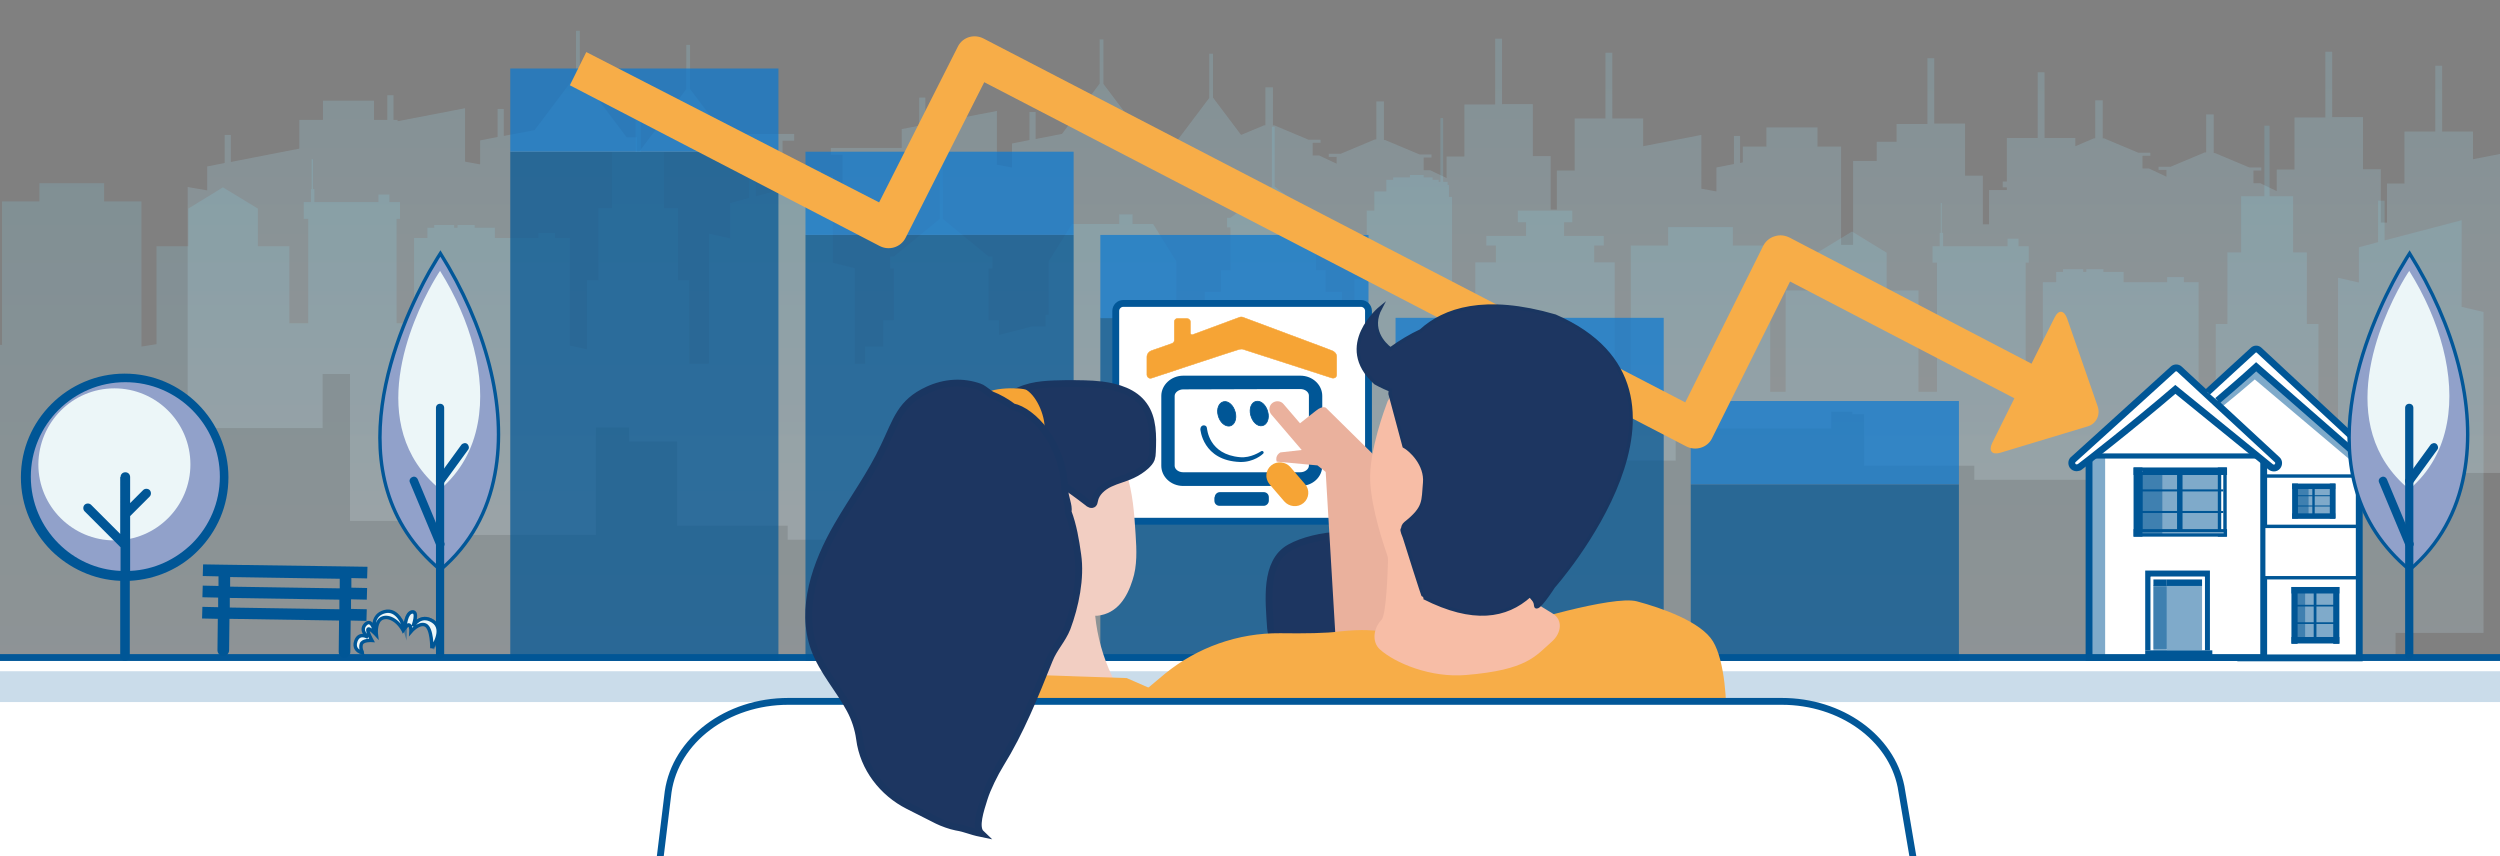 <?xml version="1.0" encoding="utf-8"?>
<!-- Generator: Adobe Illustrator 25.4.0, SVG Export Plug-In . SVG Version: 6.00 Build 0)  -->
<svg version="1.1" id="Livello_1" xmlns="http://www.w3.org/2000/svg" xmlns:xlink="http://www.w3.org/1999/xlink" x="0px" y="0px"
	 viewBox="0 0 730 250" style="enable-background:new 0 0 730 250;" xml:space="preserve">
<rect x="0" y="0" width="730" height="250" fill="#808080" stroke="none"/>
<style type="text/css">
	
		.st0{opacity:0.2;clip-path:url(#SVGID_00000165230123759321778670000005582847977235435433_);fill:url(#SVGID_00000154398737832388711310000001678594781365237378_);}
	
		.st1{opacity:0.2;clip-path:url(#SVGID_00000165230123759321778670000005582847977235435433_);fill:url(#SVGID_00000044137325883740373480000018016401971699987104_);}
	
		.st2{clip-path:url(#SVGID_00000165230123759321778670000005582847977235435433_);fill:#FFFFFF;stroke:#025798;stroke-width:2;stroke-miterlimit:10;}
	.st3{opacity:0.21;clip-path:url(#SVGID_00000165230123759321778670000005582847977235435433_);fill:#025798;}
	.st4{opacity:0.7;clip-path:url(#SVGID_00000165230123759321778670000005582847977235435433_);}
	.st5{fill:#005696;}
	.st6{fill:#0877D1;}
	.st7{clip-path:url(#SVGID_00000165230123759321778670000005582847977235435433_);}
	.st8{fill-rule:evenodd;clip-rule:evenodd;fill:#91A1CA;}
	.st9{fill-rule:evenodd;clip-rule:evenodd;fill:#ECF6F8;}
	.st10{clip-path:url(#SVGID_00000165230123759321778670000005582847977235435433_);fill:#F7AD48;}
	.st11{clip-path:url(#SVGID_00000165230123759321778670000005582847977235435433_);fill:#FFFFFF;}
	.st12{fill:#FFFFFF;stroke:#005696;stroke-width:2;stroke-miterlimit:10;}
	.st13{fill:#FFFFFF;stroke:#005696;stroke-miterlimit:10;}
	.st14{opacity:0.5;}
	.st15{opacity:0.5;fill:#005696;}
	.st16{fill:#FFFFFF;}
	.st17{fill:#FFFFFF;stroke:#000000;stroke-miterlimit:10;}
	.st18{fill:#F6A435;}
	.st19{fill:none;stroke:#F6A435;stroke-width:0.142;stroke-miterlimit:3.864;}
	.st20{fill:none;stroke:#005696;stroke-width:0.231;stroke-miterlimit:3.864;}
	
		.st21{clip-path:url(#SVGID_00000165230123759321778670000005582847977235435433_);fill:#FFFFFF;stroke:#6599A8;stroke-width:2;stroke-miterlimit:10;}
	
		.st22{clip-path:url(#SVGID_00000165230123759321778670000005582847977235435433_);fill:#1D3661;stroke:#1A3661;stroke-width:2;stroke-miterlimit:10;}
	.st23{clip-path:url(#SVGID_00000165230123759321778670000005582847977235435433_);fill:#EAB19D;}
	.st24{clip-path:url(#SVGID_00000165230123759321778670000005582847977235435433_);fill:#F2CEC2;}
	.st25{fill:#6599A8;}
	.st26{clip-path:url(#SVGID_00000165230123759321778670000005582847977235435433_);fill:#F6A435;}
	
		.st27{clip-path:url(#SVGID_00000165230123759321778670000005582847977235435433_);fill:#D3D9E7;stroke:#025798;stroke-width:2;stroke-miterlimit:10;}
	.st28{clip-path:url(#SVGID_00000165230123759321778670000005582847977235435433_);fill:#F7BDA6;}
	
		.st29{clip-path:url(#SVGID_00000165230123759321778670000005582847977235435433_);fill:#1D3661;stroke:#1A3661;stroke-miterlimit:10;}
	.st30{clip-path:url(#SVGID_00000165230123759321778670000005582847977235435433_);fill:#005696;}
	.st31{fill:#91A1CA;stroke:#025798;stroke-miterlimit:10;}
	.st32{fill:#ECF6F8;}
	.st33{fill:none;stroke:#005696;stroke-miterlimit:10;}
	.st34{fill:#ECF6F8;stroke:#005696;stroke-miterlimit:10;}
</style>
<g>
	<defs>
		<rect id="SVGID_1_" width="730" height="250"/>
	</defs>
	<clipPath id="SVGID_00000107551161429816596920000017838955305971015331_">
		<use xlink:href="#SVGID_1_"  style="overflow:visible;"/>
	</clipPath>
	
		<linearGradient id="SVGID_00000008856551231635921040000013392344410541924001_" gradientUnits="userSpaceOnUse" x1="399.878" y1="157.638" x2="399.878" y2="9">
		<stop  offset="0" style="stop-color:#E7EDF1"/>
		<stop  offset="1" style="stop-color:#8ED7ED"/>
	</linearGradient>
	
		<path style="opacity:0.2;clip-path:url(#SVGID_00000107551161429816596920000017838955305971015331_);fill:url(#SVGID_00000008856551231635921040000013392344410541924001_);" d="
		M745,61.4l-5.9-1V43.2l-17,3.3v-8.1h-9V19.2h-2v19.2h-9v15.2H697v11.4h-1.8V49.4h-5.2V34.2h-9V15.1h-2v19.2h-9v15.2h-5.2v6.3
		l-4.8-2.3H658v-3.7h2.3v-0.9h-3.5l-10-4.2h-0.4V33.4h-2.2v11.1h-0.4l-10,4.2h-3.5v0.9h2.3v2l-5.1-2.4h-1.9v-3.7h2.3v-0.9h-3.5
		l-10-4.2h-0.4V29.3h-2.2v11.1h-0.4l-5.4,2.3v-2.4h-9V21.1h-2v19.2h-9V53h-1.2v1.7h1.2v0.8h-5.2v10h-1.8V51.3h-5.2V36.1h-9V17h-2
		v19.2h-9v5.2H548v5.6h-6.9v24.5h-3.5V42.8h-6.9v-5.6h-14.9v5.6h-6.9v4.6l-0.8,0.2v-7.9h-1.8v8.2l-5.1,1v7l-4.4-0.8V39.4l-17,3.3
		v-8.1h-9V15.4h-2v19.2h-9v15.2h-5.2v11.4h-1.8V45.6h-5.2V30.4h-9V11.3h-2v19.2h-9v15.2h-5.2v6.3l-4.8-2.3h-1.9v-3.7h2.3v-0.9h-3.5
		l-10-4.2h-0.4V29.6h-2.2v11.1h-0.4l-10,4.2h-3.5v0.9h2.3v2l-5.1-2.4h-1.9v-3.7h2.3v-0.9h-3.5l-10-4.2h-0.4V25.5h-2.2v11.1h-0.4
		l-6.7,2.8l-8.2-10.9V15.7h-1.1v12.9l-13.7,18.2H339v-4.1h-3.1l-13.7-18.2V11.5h-1.1v12.9l-11,14.7l-7.7,1.5v-7.9h-1.8v8.2l-5.1,1v7
		l-4.4-0.8V32.4l-20.9,4v-7.9h-1.8v8.2l-5.1,1v5.5h-20.7v2h3.4v8.6h-10.9v-1.6h4.6v-2.5h-11.2v-8.6h3.4v-2h-20.5L201.5,26V13.1h-1.1
		V26l-13.7,18.2h-0.7v-4.1H183l-13.7-18.2V9h-1.1v12.9L156.1,38l-9,1.7v-7.9h-1.8v8.2l-5.1,1v7l-4.4-0.8V31.6l-19.7,3.8V35h-1.2
		v-7.2h-1.8V35h-3.9v-5.6H94.3V35h-6.9v8.4l-20,3.9v-7.9h-1.8v8.2l-5.1,1v7l-5.7-1V125h39.4v-15.8h0.6h3.3h1.4h1.5h1.2v42.9h32.2
		v4.1H174v-31.4h9.7v4.1h14v24.6H230v4.1h46.8v-5.6h13v4.1h39.4v-28.9h7.4v4.1h34.6v-2h6.1v4.1h51.3v-3h21.5v4.1h39.2v-13.5h6v4.1
		h39.4v-4.9h6.2v0.7h3.4v15.1h32.2v4.1H616v-7.2h3.8v4.1H671v-3h21.5v4.1h39.2V125H745V61.4z M239.4,56.4v1.1h-4.2v-1.1H239.4z
		 M213.8,41.2v1.2l-0.9-1.2H213.8z"/>
	
		<linearGradient id="SVGID_00000050664152153265236690000003721405091316604037_" gradientUnits="userSpaceOnUse" x1="342.984" y1="257" x2="342.984" y2="23.786">
		<stop  offset="0" style="stop-color:#E7EDF1"/>
		<stop  offset="1" style="stop-color:#75CBE6"/>
	</linearGradient>
	
		<polygon style="opacity:0.2;clip-path:url(#SVGID_00000107551161429816596920000017838955305971015331_);fill:url(#SVGID_00000050664152153265236690000003721405091316604037_);" points="
		725.2,91.1 718.8,89.6 718.8,64.3 696.3,70.2 696.3,58.6 694.4,58.6 694.4,70.7 688.8,72.2 688.8,82.5 682.7,81.1 682.7,131.2 
		677,131.2 677,94.6 673.6,94.6 673.6,73.7 669.6,73.7 669.6,57.3 662.7,57.3 662.7,36.7 661.2,36.7 661.2,57.3 654.4,57.3 
		654.4,73.7 650.4,73.7 650.4,94.6 647,94.6 647,131.2 642,131.2 642,82.4 637.7,82.4 637.7,80.9 632.8,80.9 632.8,82.4 620.1,82.4 
		620.1,79.4 614.2,79.4 614.2,78.6 609.2,78.6 609.2,79.4 608.3,79.4 608.3,78.6 602.4,78.6 602.4,79.4 600.4,79.4 600.4,82.4 
		596.5,82.4 596.5,122.1 591.5,120.6 591.5,76.7 592.4,76.7 592.4,71.9 589.4,71.9 589.4,69.7 586.2,69.7 586.2,71.9 567.4,71.9 
		567.4,68 567,68 567,59.3 566.7,59.3 566.7,68 566.4,68 566.4,71.9 564.3,71.9 564.3,76.7 565.6,76.7 565.6,114.4 560.2,114.4 
		560.2,84.8 550.9,84.8 550.9,73.8 540.8,67.6 530.6,73.8 530.6,84.8 521.4,84.8 521.4,114.4 516.9,114.4 516.9,71.7 506,71.7 
		506,66.3 487.1,66.3 487.1,71.7 476.2,71.7 476.2,121.4 471.5,122.4 471.5,76.6 465.5,76.6 465.5,71.7 468.3,71.7 468.3,68.9 
		456.7,68.9 456.7,64.9 459.1,64.9 459.1,61.5 443.2,61.5 443.2,64.9 445.6,64.9 445.6,68.9 434,68.9 434,71.7 436.8,71.7 
		436.8,76.6 430.8,76.6 430.8,118.1 424,115.4 424,81.4 424,61.5 424,57.5 423.1,57.5 423.1,55.9 423.1,54 422.7,54 422.7,53.1 
		421.4,53.1 421.4,34.5 420.6,34.5 420.6,53.1 420.1,53.1 420.1,52.5 418.3,52.5 418.3,51.8 415.7,51.8 415.7,51.1 411.7,51.1 
		411.7,51.8 406.8,51.8 406.8,52.5 404.8,52.5 404.8,53.1 404.8,54 404.8,55.9 401.3,55.9 401.3,57.5 401.3,61.5 399.1,61.5 
		399.1,81.4 395.5,81.4 395.5,103.6 391.9,102.1 391.9,85.2 387.1,85.2 387.1,78.9 384.3,78.9 384.3,66.4 385.3,66.4 385.3,63.6 
		384.3,63.6 372.2,54.5 372.2,37 371.4,37 371.4,54.5 359.3,63.6 358.3,63.6 358.3,66.4 359.3,66.4 359.3,78.9 356.5,78.9 
		356.5,85.2 351.8,85.2 351.8,95.6 344.3,95.6 344.3,91.9 343.5,91.9 343.5,76.3 336.7,65.4 330.7,65.4 330.7,62.6 326.8,62.6 
		326.8,65.4 313,65.4 306.2,76.3 306.2,91.9 305.3,91.9 305.3,95.3 301.4,95.3 291.7,97.8 291.7,93.5 288.7,93.5 288.7,78.4 
		289.8,78.4 289.8,74.9 288.7,74.9 275.3,63.9 275.3,42.7 274.4,42.7 274.4,63.9 261,74.9 259.9,74.9 259.9,78.4 261,78.4 261,93.5 
		257.9,93.5 257.9,101.2 252.6,101.2 252.6,106.2 249.6,106.2 249.6,78.3 243.2,76.7 243.2,51.4 220.7,57.3 220.7,45.7 218.7,45.7 
		218.7,57.8 213.2,59.3 213.2,69.6 207,68.2 207,106.2 201.3,106.2 201.3,81.8 198,81.8 198,60.8 193.9,60.8 193.9,44.4 187.1,44.4 
		187.1,23.8 185.6,23.8 185.6,44.4 178.7,44.4 178.7,60.8 174.7,60.8 174.7,81.8 171.4,81.8 171.4,102 166.4,100.9 166.4,69.5 
		162.1,69.5 162.1,68 157.2,68 157.2,69.5 144.5,69.5 144.5,66.5 138.6,66.5 138.6,65.7 133.6,65.7 133.6,66.5 132.6,66.5 
		132.6,65.7 126.8,65.7 126.8,66.5 124.8,66.5 124.8,69.5 120.9,69.5 120.9,94.4 115.8,94.4 115.8,63.9 116.8,63.9 116.8,59 
		113.7,59 113.7,56.8 110.5,56.8 110.5,59 91.8,59 91.8,55.2 91.4,55.2 91.4,46.5 91,46.5 91,55.2 90.8,55.2 90.8,59 88.7,59 
		88.7,63.9 90,63.9 90,94.4 84.5,94.4 84.5,71.9 75.3,71.9 75.3,60.9 65.1,54.7 55,60.9 55,71.9 45.7,71.9 45.7,100.5 41.3,101.2 
		41.3,58.8 30.4,58.8 30.4,53.5 11.5,53.5 11.5,58.8 0.6,58.8 0.6,100.7 -28.6,100.1 -39.3,257 699.5,257 699.5,184.8 725.2,184.8 	
		"/>
	
		<rect x="-9" y="192" style="clip-path:url(#SVGID_00000107551161429816596920000017838955305971015331_);fill:#FFFFFF;stroke:#025798;stroke-width:2;stroke-miterlimit:10;" width="797" height="66"/>
	
		<rect x="-11" y="196" style="opacity:0.21;clip-path:url(#SVGID_00000107551161429816596920000017838955305971015331_);fill:#025798;" width="797" height="9"/>
	<g style="opacity:0.7;clip-path:url(#SVGID_00000107551161429816596920000017838955305971015331_);">
		<rect x="493.7" y="141.4" class="st5" width="78.3" height="51.6"/>
		<rect x="493.7" y="117.1" class="st6" width="78.3" height="24.3"/>
		<rect x="407.5" y="117.1" class="st5" width="78.3" height="75.9"/>
		<rect x="407.5" y="92.8" class="st6" width="78.3" height="24.3"/>
		<rect x="321.3" y="92.8" class="st5" width="78.3" height="100.2"/>
		<rect x="321.3" y="68.6" class="st6" width="78.3" height="24.3"/>
		<rect x="235.2" y="68.6" class="st5" width="78.3" height="124.4"/>
		<rect x="235.2" y="44.3" class="st6" width="78.3" height="24.3"/>
		<rect x="149" y="44.3" class="st5" width="78.3" height="148.7"/>
		<rect x="149" y="20" class="st6" width="78.3" height="24.3"/>
	</g>
	<g style="clip-path:url(#SVGID_00000107551161429816596920000017838955305971015331_);">
		<path class="st8" d="M36.5,110.4c16,0,28.9,13,28.9,28.9c0,16-13,28.9-28.9,28.9s-28.9-13-28.9-28.9
			C7.6,123.3,20.6,110.4,36.5,110.4L36.5,110.4z"/>
		<path class="st9" d="M33.4,113.4c12.2,0,22.2,9.9,22.2,22.2c0,12.2-9.9,22.2-22.2,22.2c-12.2,0-22.2-9.9-22.2-22.2
			C11.3,123.3,21.2,113.4,33.4,113.4L33.4,113.4z"/>
		<path class="st5" d="M35.2,139.3c0-0.8,0.6-1.4,1.4-1.4c0.8,0,1.4,0.6,1.4,1.4v7.6l3.8-3.8c0.5-0.5,1.4-0.5,1.9,0
			c0.5,0.5,0.5,1.4,0,1.9l-5.7,5.7v16c7.1-0.3,13.4-3.4,18.1-8c5-5,8.1-11.9,8.1-19.5c0-7.6-3.1-14.5-8.1-19.5
			c-5-5-11.9-8.1-19.5-8.1s-14.5,3.1-19.5,8.1c-5,5-8.1,11.9-8.1,19.5c0,7.6,3.1,14.5,8.1,19.5c4.7,4.7,11,7.7,18.1,8v-6.9
			l-10.5-10.5c-0.5-0.5-0.5-1.4,0-1.9c0.5-0.5,1.4-0.5,1.9,0l8.5,8.5V139.3L35.2,139.3z M37.9,169.6v22c0,0.8-0.6,1.4-1.4,1.4
			c-0.8,0-1.4-0.6-1.4-1.4v-22c-7.8-0.3-14.9-3.7-20.1-8.8c-5.5-5.5-8.9-13.1-8.9-21.4c0-8.4,3.4-15.9,8.9-21.4
			c5.5-5.5,13.1-8.9,21.4-8.9c8.4,0,15.9,3.4,21.4,8.9c5.5,5.5,8.9,13.1,8.9,21.4c0,8.4-3.4,15.9-8.9,21.4
			C52.8,165.9,45.7,169.2,37.9,169.6L37.9,169.6z"/>
	</g>
	<path style="clip-path:url(#SVGID_00000107551161429816596920000017838955305971015331_);fill:#F7AD48;" d="M166.4,24.9l90.4,46.9
		c2.8,1.5,6.2,0.4,7.6-2.3l23-45.5l204.9,106.3c2.8,1.5,6.3,0.4,7.6-2.3l22.8-45.8l65.5,34.1l-6.5,13.1c-1.1,2.3,0,3.5,2.4,2.8
		l25.5-7.7c2.5-0.7,3.8-3.4,2.9-5.9L603.6,93c-0.9-2.5-2.5-2.6-3.6-0.4l-6.8,13.6l-70.6-36.8c-1.4-0.7-2.9-0.9-4.4-0.4
		c-1.4,0.4-2.6,1.4-3.3,2.7l-22.8,45.8L287.3,11.3c-2.8-1.5-6.2-0.5-7.6,2.3l-23,45.5l-85.5-43.9"/>
	<path style="clip-path:url(#SVGID_00000107551161429816596920000017838955305971015331_);fill:#FFFFFF;" d="M215.2,246.6
		c0.3-1.4,0.7-2.9,1.9-3.6c0.9-0.6,2.1-0.6,3.2-0.7c3.5,0,7-0.1,10.4-0.1c5.7-7.1,15.2-11,24.2-9.9c9.7,1.2,18.4,7.7,28.1,7.7
		c5,0,10.3-1.7,15,0.2c2,0.8,3.7,2.2,5.2,3.7c4.4,4.2,8,9.2,10.7,14.7c1.1,2.3,2,4.7,2.1,7.2c0,5.9-5,10.8-10.3,13.4
		c-8.3,4.1-17.9,4.7-27.1,5.1c-11.4,0.4-22.7,0.6-34.1,0.4c-10.3-0.2-20.5-1.8-26.1-11.5C214.1,265.8,213.6,254.8,215.2,246.6z"/>
	<g style="clip-path:url(#SVGID_00000107551161429816596920000017838955305971015331_);">
		<g>
			<rect x="654.3" y="136.5" class="st12" width="34.6" height="55.6"/>
			<polygon class="st13" points="621.3,139 659.6,102.8 697.9,139 678.6,139 			"/>
			<g class="st14">
				<g>
					<path class="st5" d="M691.7,138.9l-33.3-28.1c-12.3,10.7-26.5,21-27,21.3c-0.6,0.4-1.4,0.2-1.9-0.4c-0.4-0.6-0.3-1.3,0.3-1.7
						c0.9-0.7,17-14.7,27.6-23.9c0.5-0.4,1.3-0.4,1.8,0l36.6,33"/>
				</g>
			</g>
			<rect x="610" y="132.9" class="st12" width="51" height="59.1"/>
			<polygon class="st13" points="610,132.9 635.5,108.8 661,132.9 			"/>
			<rect x="661" y="153.7" class="st13" width="27.4" height="15"/>
			<g>
				<path class="st12" d="M606.4,136.6c-0.5,0-0.9-0.2-1.2-0.6c-0.4-0.6-0.3-1.5,0.3-1.9c0.9-0.8,17.8-16.1,29-26.3
					c0.5-0.5,1.4-0.5,1.9,0l28.5,26.4c0.6,0.5,0.6,1.4,0.1,2c-0.5,0.6-1.4,0.6-2,0.1l-27.8-22.6c-12.1,10.4-27.5,22.4-28,22.7
					C606.9,136.5,606.7,136.6,606.4,136.6z"/>
			</g>
			<g>
				<path class="st12" d="M644.6,114.5c4.4-4.1,9.3-8.5,13.3-12.2c0.5-0.5,1.3-0.5,1.8,0l38.5,35.8c0.5,0.5,0.6,1.3,0.1,1.9
					c-0.3,0.3-0.6,0.4-1,0.4c-0.3,0-0.6-0.1-0.9-0.4l-37.6-32.9c-3.7,3.4-7.7,6.8-11.3,9.9"/>
			</g>
			<g>
				<g>
					<rect x="669.8" y="141.7" class="st15" width="11.6" height="9.2"/>
					<g>
						<rect x="680.8" y="141.7" class="st13" width="0.7" height="9.2"/>
					</g>
					<g>
						<rect x="670" y="144.6" class="st5" width="11.3" height="0.3"/>
					</g>
					<g>
						<rect x="670" y="147.6" class="st5" width="11.3" height="0.3"/>
					</g>
					<g>
						<rect x="675.2" y="141.7" class="st5" width="0.7" height="9.2"/>
					</g>
					<g>
						<rect x="669.8" y="141.7" class="st13" width="0.7" height="9.2"/>
					</g>
					<g>
						<rect x="669.8" y="150.4" class="st13" width="11.6" height="0.6"/>
					</g>
					<g>
						<rect x="669.8" y="141.7" class="st13" width="11.6" height="0.6"/>
					</g>
				</g>
				<rect x="670" y="141.7" class="st5" width="0.8" height="9.2"/>
				<rect x="670.8" y="141.7" class="st5" width="10.6" height="0.7"/>
			</g>
			<g>
				<g>
					<rect x="623.5" y="137" class="st15" width="26.3" height="19.2"/>
					<g>
						<rect x="648.1" y="137" class="st13" width="1.6" height="19.2"/>
					</g>
					<g>
						<rect x="623.8" y="142.9" class="st5" width="25.4" height="0.6"/>
					</g>
					<g>
						<rect x="623.8" y="149.2" class="st5" width="25.4" height="0.6"/>
					</g>
					<g>
						<rect x="635.7" y="137" class="st5" width="1.6" height="19.2"/>
					</g>
					<g>
						<rect x="623.5" y="137" class="st13" width="1.6" height="19.2"/>
					</g>
					<g>
						<rect x="623.5" y="155" class="st13" width="26.3" height="1.2"/>
					</g>
					<g>
						<rect x="623.5" y="137" class="st13" width="26.3" height="1.2"/>
					</g>
				</g>
				<rect x="623.5" y="137" class="st5" width="2.1" height="19.2"/>
				<rect x="625.6" y="137" class="st5" width="23.9" height="1.5"/>
			</g>
			<rect x="670.4" y="142.4" class="st15" width="3.7" height="8.6"/>
			<rect x="624.6" y="138.5" class="st15" width="6.8" height="17.9"/>
			<g>
				<g>
					<rect x="669.6" y="171.9" class="st15" width="13" height="15.6"/>
					<g>
						<rect x="681.8" y="171.9" class="st13" width="0.8" height="15.6"/>
					</g>
					<g>
						<rect x="669.8" y="176.6" class="st5" width="12.5" height="0.5"/>
					</g>
					<g>
						<rect x="669.8" y="181.7" class="st5" width="12.5" height="0.5"/>
					</g>
					<g>
						<rect x="675.6" y="171.9" class="st5" width="0.8" height="15.6"/>
					</g>
					<g>
						<rect x="669.6" y="171.9" class="st13" width="0.8" height="15.6"/>
					</g>
					<g>
						<rect x="669.6" y="186.5" class="st13" width="13" height="0.9"/>
					</g>
					<g>
						<rect x="669.6" y="171.9" class="st13" width="13" height="0.9"/>
					</g>
				</g>
				<rect x="669.8" y="171.9" class="st5" width="0.9" height="15.6"/>
				<rect x="670.6" y="171.9" class="st5" width="11.8" height="1.2"/>
			</g>
			<rect x="670.6" y="172.9" class="st15" width="2.5" height="14.5"/>
			<g>
				<g>
					<polygon class="st5" points="626.4,166.6 626.4,189.9 628,189.9 628,168.4 643.8,168.4 643.8,189.9 645.3,189.9 645.3,166.6 
											"/>
					<polygon class="st16" points="628,168.4 628,189.9 628.8,189.9 628.8,189.8 628.8,171.1 628.8,169.2 632.7,169.2 643,169.2 
						643.1,169.2 643.1,171.1 643,171.1 643,189.9 643.8,189.9 643.8,168.4 					"/>
					<polygon class="st15" points="632.7,171.1 632.7,189.8 628.8,189.8 628.8,189.9 643,189.9 643,171.1 					"/>
					<rect x="632.7" y="169.2" class="st5" width="10.3" height="1.9"/>
					<rect x="628.8" y="169.2" class="st5" width="3.9" height="1.9"/>
					<rect x="626.4" y="189.9" class="st5" width="19.6" height="1.9"/>
				</g>
				<rect x="628.8" y="170.8" class="st15" width="3.9" height="18.7"/>
				<rect x="628.8" y="171.2" class="st15" width="3.9" height="18.7"/>
			</g>
			<rect x="610.5" y="133.3" class="st15" width="4.2" height="58.8"/>
		</g>
	</g>
	
		<path style="clip-path:url(#SVGID_00000107551161429816596920000017838955305971015331_);fill:#FFFFFF;stroke:#025798;stroke-width:2;stroke-miterlimit:10;" d="
		M397.5,152.2H328c-1.2,0-2.2-1-2.2-2.2V90.8c0-1.2,1-2.2,2.2-2.2h69.4c1.2,0,2.2,1,2.2,2.2V150
		C399.6,151.2,398.6,152.2,397.5,152.2z"/>
	<g style="clip-path:url(#SVGID_00000107551161429816596920000017838955305971015331_);">
		<rect x="342" y="112.3" class="st17" width="41.7" height="27"/>
		<path class="st18" d="M361.9,102c-0.2,0-25.4,8.3-25.6,8.4c-0.9,0.3-1.4-0.5-1.4-0.9c0-0.4,0-5.1,0-5.3c0-0.9,0.7-1.6,1.3-1.8
			c0.5-0.2,5.7-2,6-2.1c0.5-0.2,0.7-0.6,0.7-0.9c0-0.2,0-5.3,0-5.4c0-0.7,0.5-1,0.9-1c0.4,0,2.6,0,2.8,0c0.5,0,1,0.5,1,0.9
			c0,0.4,0,3.3,0,3.4c0,0.2,0.3,0.6,0.7,0.4c0.3-0.1,13.2-4.9,13.5-5c0.4-0.2,0.9-0.2,1.3,0c0.4,0.2,25.8,9.6,25.9,9.7
			c0.7,0.3,1.3,0.9,1.3,1.7c0,0.3,0,5.1,0,5.3c0,0.9-0.8,1.1-1.3,1c-0.4-0.1-25.7-8.3-26-8.4C362.8,101.9,362.3,101.9,361.9,102z"/>
		<path class="st19" d="M361.9,102c-0.2,0-25.4,8.3-25.6,8.4c-0.9,0.3-1.4-0.5-1.4-0.9c0-0.4,0-5.1,0-5.3c0-0.9,0.7-1.6,1.3-1.8
			c0.5-0.2,5.7-2,6-2.1c0.5-0.2,0.7-0.6,0.7-0.9c0-0.2,0-5.3,0-5.4c0-0.7,0.5-1,0.9-1c0.4,0,2.6,0,2.8,0c0.5,0,1,0.5,1,0.9
			c0,0.4,0,3.3,0,3.4c0,0.2,0.3,0.6,0.7,0.4c0.3-0.1,13.2-4.9,13.5-5c0.4-0.2,0.9-0.2,1.3,0c0.4,0.2,25.8,9.6,25.9,9.7
			c0.7,0.3,1.3,0.9,1.3,1.7c0,0.3,0,5.1,0,5.3c0,0.9-0.8,1.1-1.3,1c-0.4-0.1-25.7-8.3-26-8.4C362.8,101.9,362.3,101.9,361.9,102z"/>
		<path class="st5" d="M350.5,125.3c0.1-1.5,1.8-1.3,1.9-0.4c0.1,0.4,0.5,7.8,9.7,8.6c3.1,0.3,5.9-1.6,6.1-1.7
			c0.5-0.4,1.1,0.3,0.6,0.7c-0.2,0.2-2.7,2.5-6.7,2.4C351.1,134.5,350.5,125.3,350.5,125.3"/>
		<path class="st5" d="M355.7,121.3c-0.5-1.9,0.2-3.7,1.6-4c1.4-0.3,2.9,1.1,3.4,3.1c0.5,1.9-0.2,3.7-1.6,4
			C357.7,124.6,356.2,123.3,355.7,121.3z"/>
		<path class="st20" d="M355.7,121.3c-0.5-1.9,0.2-3.7,1.6-4c1.4-0.3,2.9,1.1,3.4,3.1c0.5,1.9-0.2,3.7-1.6,4
			C357.7,124.6,356.2,123.3,355.7,121.3z"/>
		<path class="st5" d="M365.2,121.2c-0.5-1.9,0.2-3.7,1.6-4c1.4-0.3,2.9,1.1,3.4,3.1c0.5,1.9-0.2,3.7-1.6,4
			C367.2,124.6,365.7,123.2,365.2,121.2z"/>
		<path class="st20" d="M365.2,121.2c-0.5-1.9,0.2-3.7,1.6-4c1.4-0.3,2.9,1.1,3.4,3.1c0.5,1.9-0.2,3.7-1.6,4
			C367.2,124.6,365.7,123.2,365.2,121.2z"/>
		<g>
			<path class="st5" d="M379.7,141.9h-34.2c-3.6,0-6.4-2.7-6.4-5.9v-20.4c0-3.2,2.9-5.9,6.4-5.9h34.2c3.6,0,6.4,2.7,6.4,5.9V136
				C386.1,139.3,383.3,141.9,379.7,141.9z M345.5,113.7c-1.3,0-2.5,0.9-2.5,1.9v20.4c0,1,1.1,1.9,2.5,1.9h34.2
				c1.3,0,2.5-0.9,2.5-1.9v-20.5c0-1-1.1-1.9-2.5-1.9L345.5,113.7L345.5,113.7z"/>
		</g>
		<path class="st5" d="M354.7,145.2c0-0.8,0.7-1.5,1.5-1.5H369c0.8,0,1.5,0.6,1.5,1.5v1c0,0.8-0.7,1.5-1.5,1.5h-12.9
			c-0.8,0-1.5-0.6-1.5-1.5V145.2"/>
		<path class="st18" d="M371.2,135.9c1.7-1.4,4.2-1.1,5.6,0.5l4.3,5c1.4,1.6,1.2,4.1-0.5,5.5l0,0c-1.7,1.4-4.2,1.1-5.6-0.5l-4.3-5
			C369.3,139.7,369.5,137.3,371.2,135.9L371.2,135.9"/>
	</g>
	
		<path style="clip-path:url(#SVGID_00000107551161429816596920000017838955305971015331_);fill:#FFFFFF;stroke:#6599A8;stroke-width:2;stroke-miterlimit:10;" d="
		M295.1,154.4c0.6-0.9,0.8-1.9,1-2.9c0.2-1,0.4-2,0.4-3c0.2-2.2,0.1-4.3-0.2-6.5c0-0.2-0.3-0.1-0.3,0.1c0.3,2,0.4,4.1,0.2,6.2
		c-0.1,1.1-0.2,2.1-0.5,3.2c-0.2,0.9-0.4,2-0.9,2.8C294.7,154.4,295,154.5,295.1,154.4L295.1,154.4z"/>
	
		<path style="clip-path:url(#SVGID_00000107551161429816596920000017838955305971015331_);fill:#FFFFFF;stroke:#6599A8;stroke-width:2;stroke-miterlimit:10;" d="
		M296.2,124.2c1.1,0,2,0.8,2,1.8c0,1-0.9,1.8-2,1.8c-1.1,0-2-0.8-2-1.8C294.3,125,295.1,124.2,296.2,124.2z"/>
	
		<path style="clip-path:url(#SVGID_00000107551161429816596920000017838955305971015331_);fill:#FFFFFF;stroke:#6599A8;stroke-width:2;stroke-miterlimit:10;" d="
		M274.7,128.6c1.1,0,2,0.8,2,1.8c0,1-0.9,1.8-2,1.8c-1.1,0-2-0.8-2-1.8C272.8,129.4,273.6,128.6,274.7,128.6z"/>
	
		<path style="clip-path:url(#SVGID_00000107551161429816596920000017838955305971015331_);fill:#FFFFFF;stroke:#6599A8;stroke-width:2;stroke-miterlimit:10;" d="
		M305.8,142.3c1.1,0,2,0.8,2,1.8c0,1-0.9,1.8-2,1.8c-1.1,0-2-0.8-2-1.8C303.9,143.1,304.7,142.3,305.8,142.3z"/>
	
		<path style="clip-path:url(#SVGID_00000107551161429816596920000017838955305971015331_);fill:#FFFFFF;stroke:#6599A8;stroke-width:2;stroke-miterlimit:10;" d="
		M282.7,126.6c0.5,0,0.8,0.3,0.8,0.8c0,0.4-0.4,0.8-0.8,0.8c-0.5,0-0.8-0.3-0.8-0.8C281.9,127,282.2,126.6,282.7,126.6z"/>
	
		<path style="clip-path:url(#SVGID_00000107551161429816596920000017838955305971015331_);fill:#FFFFFF;stroke:#6599A8;stroke-width:2;stroke-miterlimit:10;" d="
		M270.5,142.8c0.5,0,0.8,0.3,0.8,0.8c0,0.4-0.4,0.8-0.8,0.8c-0.5,0-0.8-0.3-0.8-0.8C269.7,143.1,270,142.8,270.5,142.8z"/>
	
		<path style="clip-path:url(#SVGID_00000107551161429816596920000017838955305971015331_);fill:#FFFFFF;stroke:#6599A8;stroke-width:2;stroke-miterlimit:10;" d="
		M288.2,148.8c0.5,0,0.8,0.3,0.8,0.8c0,0.4-0.4,0.8-0.8,0.8s-0.8-0.3-0.8-0.8C287.4,149.1,287.8,148.8,288.2,148.8z"/>
	
		<path style="clip-path:url(#SVGID_00000107551161429816596920000017838955305971015331_);fill:#FFFFFF;stroke:#6599A8;stroke-width:2;stroke-miterlimit:10;" d="
		M290.9,140c-0.1,0-0.3,0-0.4,0c0,0,0.1-0.1,0.1-0.1c0.1-0.1,0.2-0.2,0.3-0.3c0.1-0.1-0.1-0.2-0.2-0.2c-0.1,0.1-0.2,0.2-0.3,0.3
		c-0.1,0.1-0.1,0.1-0.2,0.2c0,0-0.1,0.1-0.1,0.1c-0.6,0-1.3,0-1.9,0c0.4-0.4,0.8-0.8,1.2-1.1c0,0,0,0,0,0c0.1,0,0.1,0,0.2,0
		c0.1,0,0.2,0,0.4,0.1c0.1,0,0.1,0,0.1-0.1c0-0.1,0-0.1-0.1-0.1c-0.1,0-0.2,0-0.3-0.1c0,0-0.1,0-0.1,0c0.1-0.1,0.2-0.2,0.3-0.3
		c0.1-0.1-0.1-0.3-0.2-0.2c-0.1,0.1-0.2,0.2-0.4,0.3c0,0,0-0.1,0-0.1c0-0.1,0-0.2-0.1-0.3c0-0.1-0.1-0.1-0.1-0.1
		c-0.1,0-0.1,0.1-0.1,0.1c0,0.1,0,0.2,0.1,0.3c0,0.1,0,0.1,0,0.2c0,0,0,0,0,0.1c-0.4,0.3-0.7,0.7-1.1,1c0-0.6,0.1-1.1,0.1-1.7
		c0.1-0.1,0.2-0.1,0.3-0.2c0.1-0.1,0.3-0.2,0.4-0.2c0.1-0.1,0-0.3-0.1-0.2c-0.2,0.1-0.4,0.2-0.6,0.3c0-0.1,0-0.2,0-0.3
		c0-0.1-0.2-0.1-0.2,0c0,0.1,0,0.2,0,0.3c0,0-0.1,0-0.1-0.1c-0.1-0.1-0.2-0.1-0.3-0.2c-0.1-0.1-0.2,0.1-0.1,0.2
		c0.1,0.1,0.2,0.1,0.4,0.2c0.1,0,0.1,0.1,0.2,0.1c-0.1,0.6-0.1,1.3-0.1,1.9c-0.4-0.4-0.8-0.8-1.2-1.2c0,0,0-0.1,0-0.1
		c0-0.1,0-0.1,0-0.2c0-0.1,0-0.3,0-0.4c0-0.1-0.1-0.1-0.1-0.1c-0.1,0-0.1,0-0.1,0.1c0,0.1,0,0.2,0,0.4c0,0.1,0,0.1,0,0.2
		c0,0,0,0,0,0c-0.1-0.1-0.2-0.2-0.3-0.3c-0.1-0.1-0.3,0.1-0.2,0.1c0.1,0.1,0.2,0.1,0.2,0.2c0,0-0.1,0-0.1,0c-0.1,0-0.2,0-0.4,0
		c-0.1,0-0.1,0-0.1,0.1c0,0.1,0,0.1,0.1,0.1c0.2,0,0.3,0,0.5,0c0.1,0,0.1,0,0.2,0c0,0,0.1,0,0.1,0c0.4,0.4,0.8,0.8,1.2,1.1
		c-0.5,0-1.1,0-1.6,0c0,0-0.1,0-0.1,0c0,0-0.1-0.1-0.1-0.1c-0.1-0.1-0.1-0.1-0.2-0.2c0,0-0.1,0-0.2,0c0,0,0,0.1,0,0.2
		c0.1,0.1,0.1,0.1,0.2,0.2c0,0,0,0,0,0c-0.1,0-0.2,0-0.2,0c-0.1,0-0.1,0.2,0,0.2c0.1,0,0.2,0,0.3,0c0,0,0,0,0,0c0,0,0,0.1,0,0.1
		c0,0.1,0,0.2-0.1,0.2c0,0.1,0.2,0.2,0.2,0.1c0-0.1,0.1-0.2,0.1-0.3c0,0,0-0.1,0-0.1c0,0,0,0,0,0c0.6,0,1.2,0,1.7,0
		c-0.3,0.3-0.6,0.6-1,1c-0.3,0.1-0.6,0.1-0.9,0.2c-0.1,0-0.1,0.2,0.1,0.2c0.2,0,0.4-0.1,0.6-0.1c-0.1,0.1-0.1,0.1-0.2,0.2
		c-0.1,0.1,0.1,0.3,0.2,0.2c0.1-0.1,0.2-0.2,0.3-0.3c0,0,0,0.1,0,0.1c0,0.1,0,0.2,0,0.4c0,0.1,0,0.1,0.1,0.1c0.1,0,0.1,0,0.1-0.1
		c0-0.1,0-0.3,0-0.4c0-0.1,0-0.2,0-0.3c0.3-0.3,0.6-0.6,1-1c0,0.6,0,1.1-0.1,1.7c0,0-0.1,0.1-0.1,0.1c0,0.1-0.1,0.1-0.1,0.2
		c-0.1,0.1-0.2,0.2-0.2,0.3c-0.1,0.1,0.1,0.2,0.2,0.1c0.1-0.1,0.1-0.2,0.2-0.3c0,0,0,0,0-0.1c0,0.1,0,0.2,0,0.3c0,0.1,0.2,0.1,0.2,0
		c0-0.1,0-0.2,0-0.4c0,0,0,0,0.1,0.1c0.1,0.1,0.2,0.1,0.3,0.2c0.1,0.1,0.2-0.1,0.1-0.2c-0.1-0.1-0.2-0.1-0.3-0.2
		c0,0-0.1-0.1-0.1-0.1c0,0,0,0,0,0c0-0.5,0-1.1,0-1.6c0.4,0.4,0.7,0.7,1.1,1.1c0,0.2,0,0.4,0,0.7c0,0.1,0.1,0.1,0.1,0.1
		c0.1,0,0.1,0,0.1-0.1c0-0.1,0-0.3,0-0.4c0.1,0.1,0.2,0.2,0.3,0.3c0.1,0.1,0.3,0,0.2-0.1c-0.1-0.1-0.2-0.2-0.3-0.3
		c0.2,0,0.3,0.1,0.5,0.1c0.1,0,0.1-0.2,0-0.2c-0.3,0-0.5-0.1-0.8-0.1c-0.4-0.4-0.8-0.8-1.2-1.2c0.6,0,1.3,0,1.9,0c0,0,0,0,0,0
		c0,0.1,0.1,0.1,0.2,0.2c0.1,0.1,0.2,0.2,0.3,0.3c0,0,0.1,0,0.2,0c0,0,0-0.1,0-0.2c-0.1-0.1-0.2-0.1-0.3-0.2c0,0-0.1-0.1-0.1-0.1
		c0.2,0,0.3,0,0.5,0C291,140.2,291,140,290.9,140z"/>
	
		<path style="clip-path:url(#SVGID_00000107551161429816596920000017838955305971015331_);fill:#FFFFFF;stroke:#6599A8;stroke-width:2;stroke-miterlimit:10;" d="
		M273.4,241.8c0,0-21.3-35.3-21.8-43.2s-1.9-19.3,5.6-23.5s23.2-5.6,27.4,0s12.4,12.5,12.4,12.5s4.7-1.4,0.8,6.5
		c-3.9,7.9-11.3,18.6-10.6,20.9c0.7,2.3,0.3,6.5,0,14.9s4.5,13,0,14.4c-4.5,1.4-8.2,0-8.2,0L273.4,241.8z"/>
	
		<path style="clip-path:url(#SVGID_00000107551161429816596920000017838955305971015331_);fill:#1D3661;stroke:#1A3661;stroke-width:2;stroke-miterlimit:10;" d="
		M392.8,226.6c0,0-21.3-35.3-21.8-43.2s-1.9-19.3,5.6-23.5s23.2-5.6,27.4,0s12.4,12.5,12.4,12.5s4.7-1.4,0.8,6.5
		c-3.9,7.9-11.3,18.6-10.6,20.9c0.7,2.3,0.3,6.5,0,14.9c-0.3,8.4,4.5,13,0,14.4c-4.5,1.4-8.2,0-8.2,0L392.8,226.6z"/>
	<path style="clip-path:url(#SVGID_00000107551161429816596920000017838955305971015331_);fill:#EAB19D;" d="M401.6,134.6l0-1.3
		l-14.4-14.2c0,0-0.9-0.8-2.9,0.8l-4.7,3.7l-4.8-5.6c-0.8-1-2.3-1.1-3.3-0.3c-1,0.8-1.1,2.3-0.3,3.3l8.9,10.4l-6.2,0.7
		c0,0-1.7,0.8-1.1,2.7l11.9,1.1l2.4,1.9l2.8,47.1h13.4C411.9,157,404.8,140,401.6,134.6z"/>
	
		<path style="clip-path:url(#SVGID_00000107551161429816596920000017838955305971015331_);fill:#FFFFFF;stroke:#6599A8;stroke-width:2;stroke-miterlimit:10;" d="
		M404.3,128.3"/>
	<path style="clip-path:url(#SVGID_00000107551161429816596920000017838955305971015331_);fill:#F2CEC2;" d="M331.6,156.1
		c-0.4-6.2-0.8-12.4-2.8-18.2c-2-5.8-5.8-11.3-11.4-13.9c-6.7-3.2-14.9-1.7-21.5,1.7c-5.7,3-10.9,7.9-12.3,14.2
		c-0.8,3.4-0.4,7,0,10.5c0.5,4.5,1,9.2,3.1,13.2c2.3,4.5,6.3,8,10.8,10.3c0.1,0.1,0.3,0.1,0.4,0.2c-0.3,6.3-0.6,12.6-1,18.9
		c-0.2,3.3-0.3,6.8,1.2,9.7c1.8,3.6,5.8,5.6,9.8,6.1c4,0.5,8-0.2,11.9-1c2.3-0.5,5-1.1,6.1-3.3c1.1-2.2-0.1-4.9-1.2-7.1
		c-2.6-5.5-4.3-11.5-4.9-17.6c0.2,0,0.4,0,0.6,0c5.8-0.6,8.7-5.3,10.3-10.4C332.1,165.2,331.9,160.6,331.6,156.1z"/>
	<g style="clip-path:url(#SVGID_00000107551161429816596920000017838955305971015331_);">
		<path class="st16" d="M330.8,226.6c-10.3-0.9-20.7-1.7-30.9-0.6c-5.1,0.6-10.2,1.7-15,3.5v6.6c22.4,0.4,44.8,0.7,67.2,1.1
			c5.5,0.1,11.1,0.2,16.4-1.3C357.5,229,343.8,227.7,330.8,226.6z"/>
		<g>
			<path class="st25" d="M330.8,221.6c-15.8-1.3-32.1-2.5-47.2,3.1c-2.1,0.8-3.7,2.5-3.7,4.8c0,2.2,0,4.4,0,6.6c0,2.7,2.3,5,5,5
				c22.1,0.3,44.1,0.7,66.2,1c6.3,0.1,12.6,0.2,18.7-1.4c4.3-1.1,4.8-6.9,1.2-9.1C359,224.1,344.6,222.7,330.8,221.6
				c-2.6-0.2-5.1,2.5-5,5c0.1,2.9,2.2,4.8,5,5c3.2,0.3,6.4,0.5,9.6,0.9c0.8,0.1,1.6,0.2,2.4,0.3c-1.2-0.2,0.2,0,0.4,0.1
				c0.4,0.1,0.9,0.1,1.3,0.2c1.6,0.2,3.1,0.5,4.6,0.8c3,0.6,6.1,1.4,9,2.5c0.4,0.1,0.8,0.3,1.2,0.4c0.1,0,1.4,0.6,0.4,0.1
				c0.6,0.3,1.3,0.6,1.9,0.9c1.5,0.7,3,1.6,4.4,2.5c0.4-3,0.8-6.1,1.2-9.1c-1.2,0.3-2.4,0.5-3.7,0.8c0.9-0.2,0.1,0-0.1,0
				c-0.3,0-0.6,0.1-0.9,0.1c-0.7,0.1-1.4,0.1-2.1,0.2c-2.6,0.1-5.2,0.1-7.8,0.1c-5.5-0.1-10.9-0.2-16.4-0.3
				c-10.9-0.2-21.9-0.3-32.8-0.5c-6.1-0.1-12.3-0.2-18.4-0.3c1.7,1.7,3.3,3.3,5,5c0-2.2,0-4.4,0-6.6c-1.2,1.6-2.4,3.2-3.7,4.8
				c3.5-1.3,7.1-2.3,10.8-2.9c0.5-0.1,0.9-0.2,1.4-0.2c0.2,0,1.6-0.2,0.5-0.1c0.9-0.1,1.8-0.2,2.6-0.3c2-0.2,3.9-0.3,5.9-0.3
				c7.8-0.2,15.6,0.4,23.3,1.1c2.6,0.2,5.1-2.5,5-5C335.7,223.7,333.6,221.8,330.8,221.6z"/>
		</g>
	</g>
	
		<path style="clip-path:url(#SVGID_00000107551161429816596920000017838955305971015331_);fill:#1D3661;stroke:#1A3661;stroke-width:2;stroke-miterlimit:10;" d="
		M297.7,114c4.2-1.9,9-1.9,13.6-2c3.5,0,7.1,0,10.5,0.4c4.6,0.6,9.5,2.1,12.2,5.9c2.8,3.8,2.7,9,2.5,13.7c0,0.7-0.1,1.4-0.3,2
		c-0.3,0.8-0.9,1.4-1.5,2c-1.2,1.1-2.6,2-4.1,2.7c-2.1,1-4.4,1.5-6.5,2.5c-2.1,1-4.1,2.7-4.5,5c-0.1,0.3-0.1,0.7-0.3,0.9
		c-0.5,0.5-1.3,0.1-1.8-0.4c-5.8-4.5-11.9-8.5-18.3-12c-1.7-0.9-3.4-1.9-4.5-3.4c-2.1-3-1.2-7-2.3-10.3c-0.6-1.9-1-2.4,0.6-3.9
		C294.3,115.8,295.9,114.7,297.7,114z"/>
	<path style="clip-path:url(#SVGID_00000107551161429816596920000017838955305971015331_);fill:#F6A435;" d="M299.8,113.9
		c3.2,2.1,5.6,8.1,5.2,12c-2.2-0.4-3.3-2.7-4.9-4.2c-1.6-1.6-3.8-2.4-5.9-3.2c-1.3-0.5-6.5-0.4-7-1.9
		C286,112.9,298.5,113,299.8,113.9z"/>
	
		<polygon style="clip-path:url(#SVGID_00000107551161429816596920000017838955305971015331_);fill:#D3D9E7;stroke:#025798;stroke-width:2;stroke-miterlimit:10;" points="
		312,206 325.5,205 329.5,213.6 309,214 311,206 	"/>
	<path style="clip-path:url(#SVGID_00000107551161429816596920000017838955305971015331_);fill:#F7AD48;" d="M309,247.7
		c0,0,9.4-27.7,15-35.7c2.6-3.7,9.5-9.8,16.2-15.3c9.5-7.7,21.3-11.9,33.6-11.8c6.9,0.1,13.9,0,17.1-0.5c7.8-0.8,9.9-0.2,12.1-0.2
		s18.9-1.6,18.9-1.6l-1.2,6.9c0,0-15,6.1,7.1,1.5c0,0,5.1,6.7,10.3,2.3c5.2-4.4,12.5-4,12.5-4l-5.7-2.1l-2-1.3l-0.1-3.5
		c0,0,28.1-8.7,35.2-6.8s18.7,5.9,22.2,11.7s4.1,18.3,3.8,23.8s-109.1,36.3-109.1,36.3H309z"/>
	<path style="clip-path:url(#SVGID_00000107551161429816596920000017838955305971015331_);fill:#F7BDA6;" d="M405.3,117
		c-0.1,0.1-0.1,0.2-0.2,0.4c-0.6,1.6-5.4,14.2-5,23.2c0.4,8.1,3.9,18.4,4.9,21.3c0.2,0.5,0.3,1.1,0.3,1.7
		c-0.1,3.5-0.5,15.9-1.9,17.4c0,0,0,0-0.1,0.1c-2.2,2.3-2.8,6.3-0.4,8.5c4.4,4,14.9,8.4,25.2,7.5c17.9-1.5,20.2-5.5,25.1-9.8
		c2.7-2.4,3.3-6.3,0.1-8.2l-4.9-3c-1.1-0.7-1.9-1.8-2.2-3.1l-0.8-3.7c-0.1-0.2-0.1-0.5-0.1-0.8l-0.1-2c-0.1-1.3,0.4-2.6,1.4-3.6
		c4.3-4.3,16.3-17.2,18.8-31.3c2.9-16.3,2.4-27.8-21.5-35.9C421.1,88,406.6,114.5,405.3,117z"/>
	
		<path style="clip-path:url(#SVGID_00000107551161429816596920000017838955305971015331_);fill:#1D3661;stroke:#1A3661;stroke-miterlimit:10;" d="
		M454.1,92.3c-20.6-6-32.4-1.9-39.2,4.3c-3,1.4-6,3.2-8.9,5.3c-2-1.5-6.2-5.8-2.9-12c0,0-13.5,11-1.5,21.9c0,0,1.9,1.1,4.4,2.1
		c-0.1,0.7-0.1,1.1-0.1,1.1l4.1,15.3c1.9,1,6.5,5.3,6,10.7c-0.5,5.4,0.2,7.2-5.6,11.8c-0.6,0.5-0.8,1.1-0.8,1.7
		c-0.3-0.1-0.3,0.5,0.5,2.4c0,0,5.5,17.6,5.7,17.6c14.4,7.3,24,5.6,30.9-0.6c0.7,0.6,1.7,1.7,1.7,2.8c0.1,2.6,5.2-5.4,5.2-5.4
		S504.3,114.2,454.1,92.3z"/>
	<polyline style="clip-path:url(#SVGID_00000107551161429816596920000017838955305971015331_);fill:#F7AD48;" points="299.4,197 
		329,198 345,205 300,204 299.4,198.2 	"/>
	
		<path style="clip-path:url(#SVGID_00000107551161429816596920000017838955305971015331_);fill:#FFFFFF;stroke:#025798;stroke-width:2;stroke-miterlimit:10;" d="
		M145.5,303.2h463c1.9-6.9,3.3-13.5,4.7-19.5c3.4-15.2-3.8-29.6-19.8-29.6H585c-8.8,0-17.2,2.4-24.6,6.8l-5.3-31.2
		c-2.9-14.4-17.6-24.9-34.8-24.9H230.2c-17.9,0-32.9,11.3-35.1,26.4l-3.5,28.7c-6.9-3.7-14.6-5.7-22.7-5.7h-8.4
		c-15.9,0-23.2,14.4-19.8,29.6C142.2,289.7,143.7,296.3,145.5,303.2z"/>
	
		<path style="clip-path:url(#SVGID_00000107551161429816596920000017838955305971015331_);fill:#1D3661;stroke:#1A3661;stroke-width:2;stroke-miterlimit:10;" d="
		M314.7,162c-0.6-4.3-1.3-8.5-2.8-12.5c0.3-2.1-0.9-4-1-6.7c-0.4-13.7-9.6-22.9-15.1-24c-2-1.5-4.1-2.7-6.4-3.6
		c-1.5-1.1-2.8-2.1-3.3-2.2c-5-1.8-10.3-1.4-15.1,0.8c-8.1,3.7-9.2,8.9-12.8,16.4c-3.8,8.2-9.2,15.5-13.7,23.3
		c-6.3,10.9-11,24.2-6.7,36c2.4,6.5,7.2,11.7,10.4,17.7c1.4,2.6,2.4,5.6,2.8,8.6c1.1,8.5,6.7,15.7,14.2,19.5l8.5,4.3
		c1.4,0.7,3.9,1.6,5.5,1.9c3,0.5,3.9,1.2,7.3,1.9c-1.9-1.8-0.2-6.8,0.9-10.3c0.9-2.9,3.1-7.3,4.7-9.9c5.9-9.5,10.1-20,14.3-30.5
		c1.4-3.5,3.8-5.8,5.2-9.3C314,177,315.7,168.8,314.7,162z"/>
	<path style="clip-path:url(#SVGID_00000107551161429816596920000017838955305971015331_);fill:#005696;" d="M63.5,189.9l0.1-9.2
		l-4.6-0.1l0.1-3.4l4.6,0.1l0-2.8l-4.6-0.1l0.1-3.4l4.6,0.1l0-2.8l-4.6-0.1l0.1-3.4l6.3,0.1l35.4,0.5l6.3,0.1l-0.1,3.4l-4.6-0.1
		l0,2.8l4.6,0.1l-0.1,3.4l-4.6-0.1l0,2.8l4.6,0.1l-0.1,3.4l-4.6-0.1l-0.1,9.2c0,0.9-0.8,1.7-1.7,1.7c-0.9,0-1.7-0.8-1.7-1.7l0.1-9.2
		l-32-0.5l-0.1,9.2c0,0.9-0.8,1.7-1.7,1.7C64.3,191.6,63.5,190.8,63.5,189.9L63.5,189.9z M99.2,169l-32-0.5l0,2.8l32,0.5L99.2,169
		L99.2,169z M99.1,175.1l-32-0.5l0,2.8l32,0.5L99.1,175.1L99.1,175.1z"/>
	<g style="clip-path:url(#SVGID_00000107551161429816596920000017838955305971015331_);">
		<g>
			<g>
				<path class="st31" d="M144.5,138.5c-2,10.8-7.1,20.4-15.9,27.9c-32.6-27.1-11.7-71.9-3.2-87.1c1.9-3.3,3.2-5.3,3.2-5.3
					C141.7,94.9,148.3,118.6,144.5,138.5z"/>
			</g>
		</g>
		<path class="st32" d="M139.5,123.6c-1.4,7.5-4.9,14.1-11,19.3c-22.5-18.7-8.1-49.7-2.2-60.2c1.3-2.3,2.2-3.6,2.2-3.6
			C137.5,93.5,142.1,109.9,139.5,123.6z"/>
		<path class="st5" d="M128.5,141.7c-0.2,0-0.5-0.1-0.7-0.2c-0.5-0.4-0.7-1.2-0.3-1.7l7.2-9.9c0.4-0.5,1.2-0.7,1.7-0.3
			c0.5,0.4,0.7,1.2,0.3,1.7l-7.2,9.9C129.3,141.5,128.9,141.7,128.5,141.7z"/>
		<path class="st5" d="M128.5,192.4c-0.7,0-1.2-0.5-1.2-1.2v-72.1c0-0.7,0.5-1.2,1.2-1.2c0.7,0,1.2,0.5,1.2,1.2v72.1
			C129.7,191.9,129.2,192.4,128.5,192.4z"/>
		<path class="st5" d="M128.5,160.1c-0.5,0-0.9-0.3-1.1-0.8l-7.7-18.4c-0.3-0.6,0-1.3,0.7-1.6c0.6-0.3,1.3,0,1.6,0.7l7.7,18.4
			c0.3,0.6,0,1.3-0.7,1.6C128.8,160.1,128.7,160.1,128.5,160.1z"/>
	</g>
	<g style="clip-path:url(#SVGID_00000107551161429816596920000017838955305971015331_);">
		<g>
			<g>
				<path class="st31" d="M719.5,138.5c-2,10.8-7.1,20.4-15.9,27.9c-32.6-27.1-11.7-71.9-3.2-87.1c1.9-3.3,3.2-5.3,3.2-5.3
					C716.7,94.9,723.3,118.6,719.5,138.5z"/>
			</g>
		</g>
		<path class="st32" d="M714.5,123.6c-1.4,7.5-4.9,14.1-11,19.3c-22.5-18.7-8.1-49.7-2.2-60.2c1.3-2.3,2.2-3.6,2.2-3.6
			C712.5,93.5,717.1,109.9,714.5,123.6z"/>
		<path class="st5" d="M703.5,141.7c-0.2,0-0.5-0.1-0.7-0.2c-0.5-0.4-0.7-1.2-0.3-1.7l7.2-9.9c0.4-0.5,1.2-0.7,1.7-0.3
			c0.5,0.4,0.7,1.2,0.3,1.7l-7.2,9.9C704.3,141.5,703.9,141.7,703.5,141.7z"/>
		<path class="st5" d="M703.5,192.4c-0.7,0-1.2-0.5-1.2-1.2v-72.1c0-0.7,0.5-1.2,1.2-1.2c0.7,0,1.2,0.5,1.2,1.2v72.1
			C704.7,191.9,704.2,192.4,703.5,192.4z"/>
		<path class="st5" d="M703.5,160.1c-0.5,0-0.9-0.3-1.1-0.8l-7.7-18.4c-0.3-0.6,0-1.3,0.7-1.6c0.6-0.3,1.3,0,1.6,0.7l7.7,18.4
			c0.3,0.6,0,1.3-0.7,1.6C703.8,160.1,703.7,160.1,703.5,160.1z"/>
	</g>
	<g style="clip-path:url(#SVGID_00000107551161429816596920000017838955305971015331_);">
		<g>
			<g>
				<g class="st14">
					<path class="st33" d="M106.1,190.8c0,0-3-0.6-2-3.4c1-2.8,3.6-1.1,3.6-1.1s-2.6-1.9-0.8-3.8c1.8-1.9,2.6,2,2.6,2
						s-1.3-4.6,2.9-5.7c4.2-1.1,5.9,4.9,5.9,4.9s0.1-4.6,2.1-5c1.9-0.3,0.3,4.2,0.3,4.2s2.1-3.9,5.8-1.5c3.7,2.4-0.2,8-0.2,8"/>
				</g>
				<g>
					<path class="st34" d="M105.5,188.1c0.4-1.3,3.1-1.1,3.1-1.1s-1.6-2.9-1.1-3.3c0.5-0.4,2.4,1.7,2.4,1.7s-0.4-3.1,1.1-4.5
						c1.6-1.4,4.7-0.4,6.7,3.1c0,0,0.2-0.3,0.4-0.6c-0.3-0.9-2-5.8-5.8-4.8c-3.7,1-3.1,4.7-3,5.5c-0.2-0.8-1-3.4-2.6-1.8
						c-1.8,1.9,0.8,3.8,0.8,3.8s-2.6-1.7-3.6,1.1c-0.7,2,0.6,2.9,1.4,3.2c0.3,0.1,0.6,0.2,0.6,0.2S105.1,189.4,105.5,188.1z"/>
					<path class="st34" d="M126.4,181.4c-3.7-2.4-5.8,1.5-5.8,1.5s1.7-4.5-0.3-4.2c-1.7,0.3-2,3.8-2.1,4.7c0.4-0.5,1-1.1,1.3-0.9
						c0.6,0.5,0.5,1.9,0.5,1.9s2.3-2.7,4.2-1.9c2,0.9,1.9,6.8,1.9,6.8S130.1,183.8,126.4,181.4z"/>
				</g>
			</g>
		</g>
	</g>
</g>
</svg>
